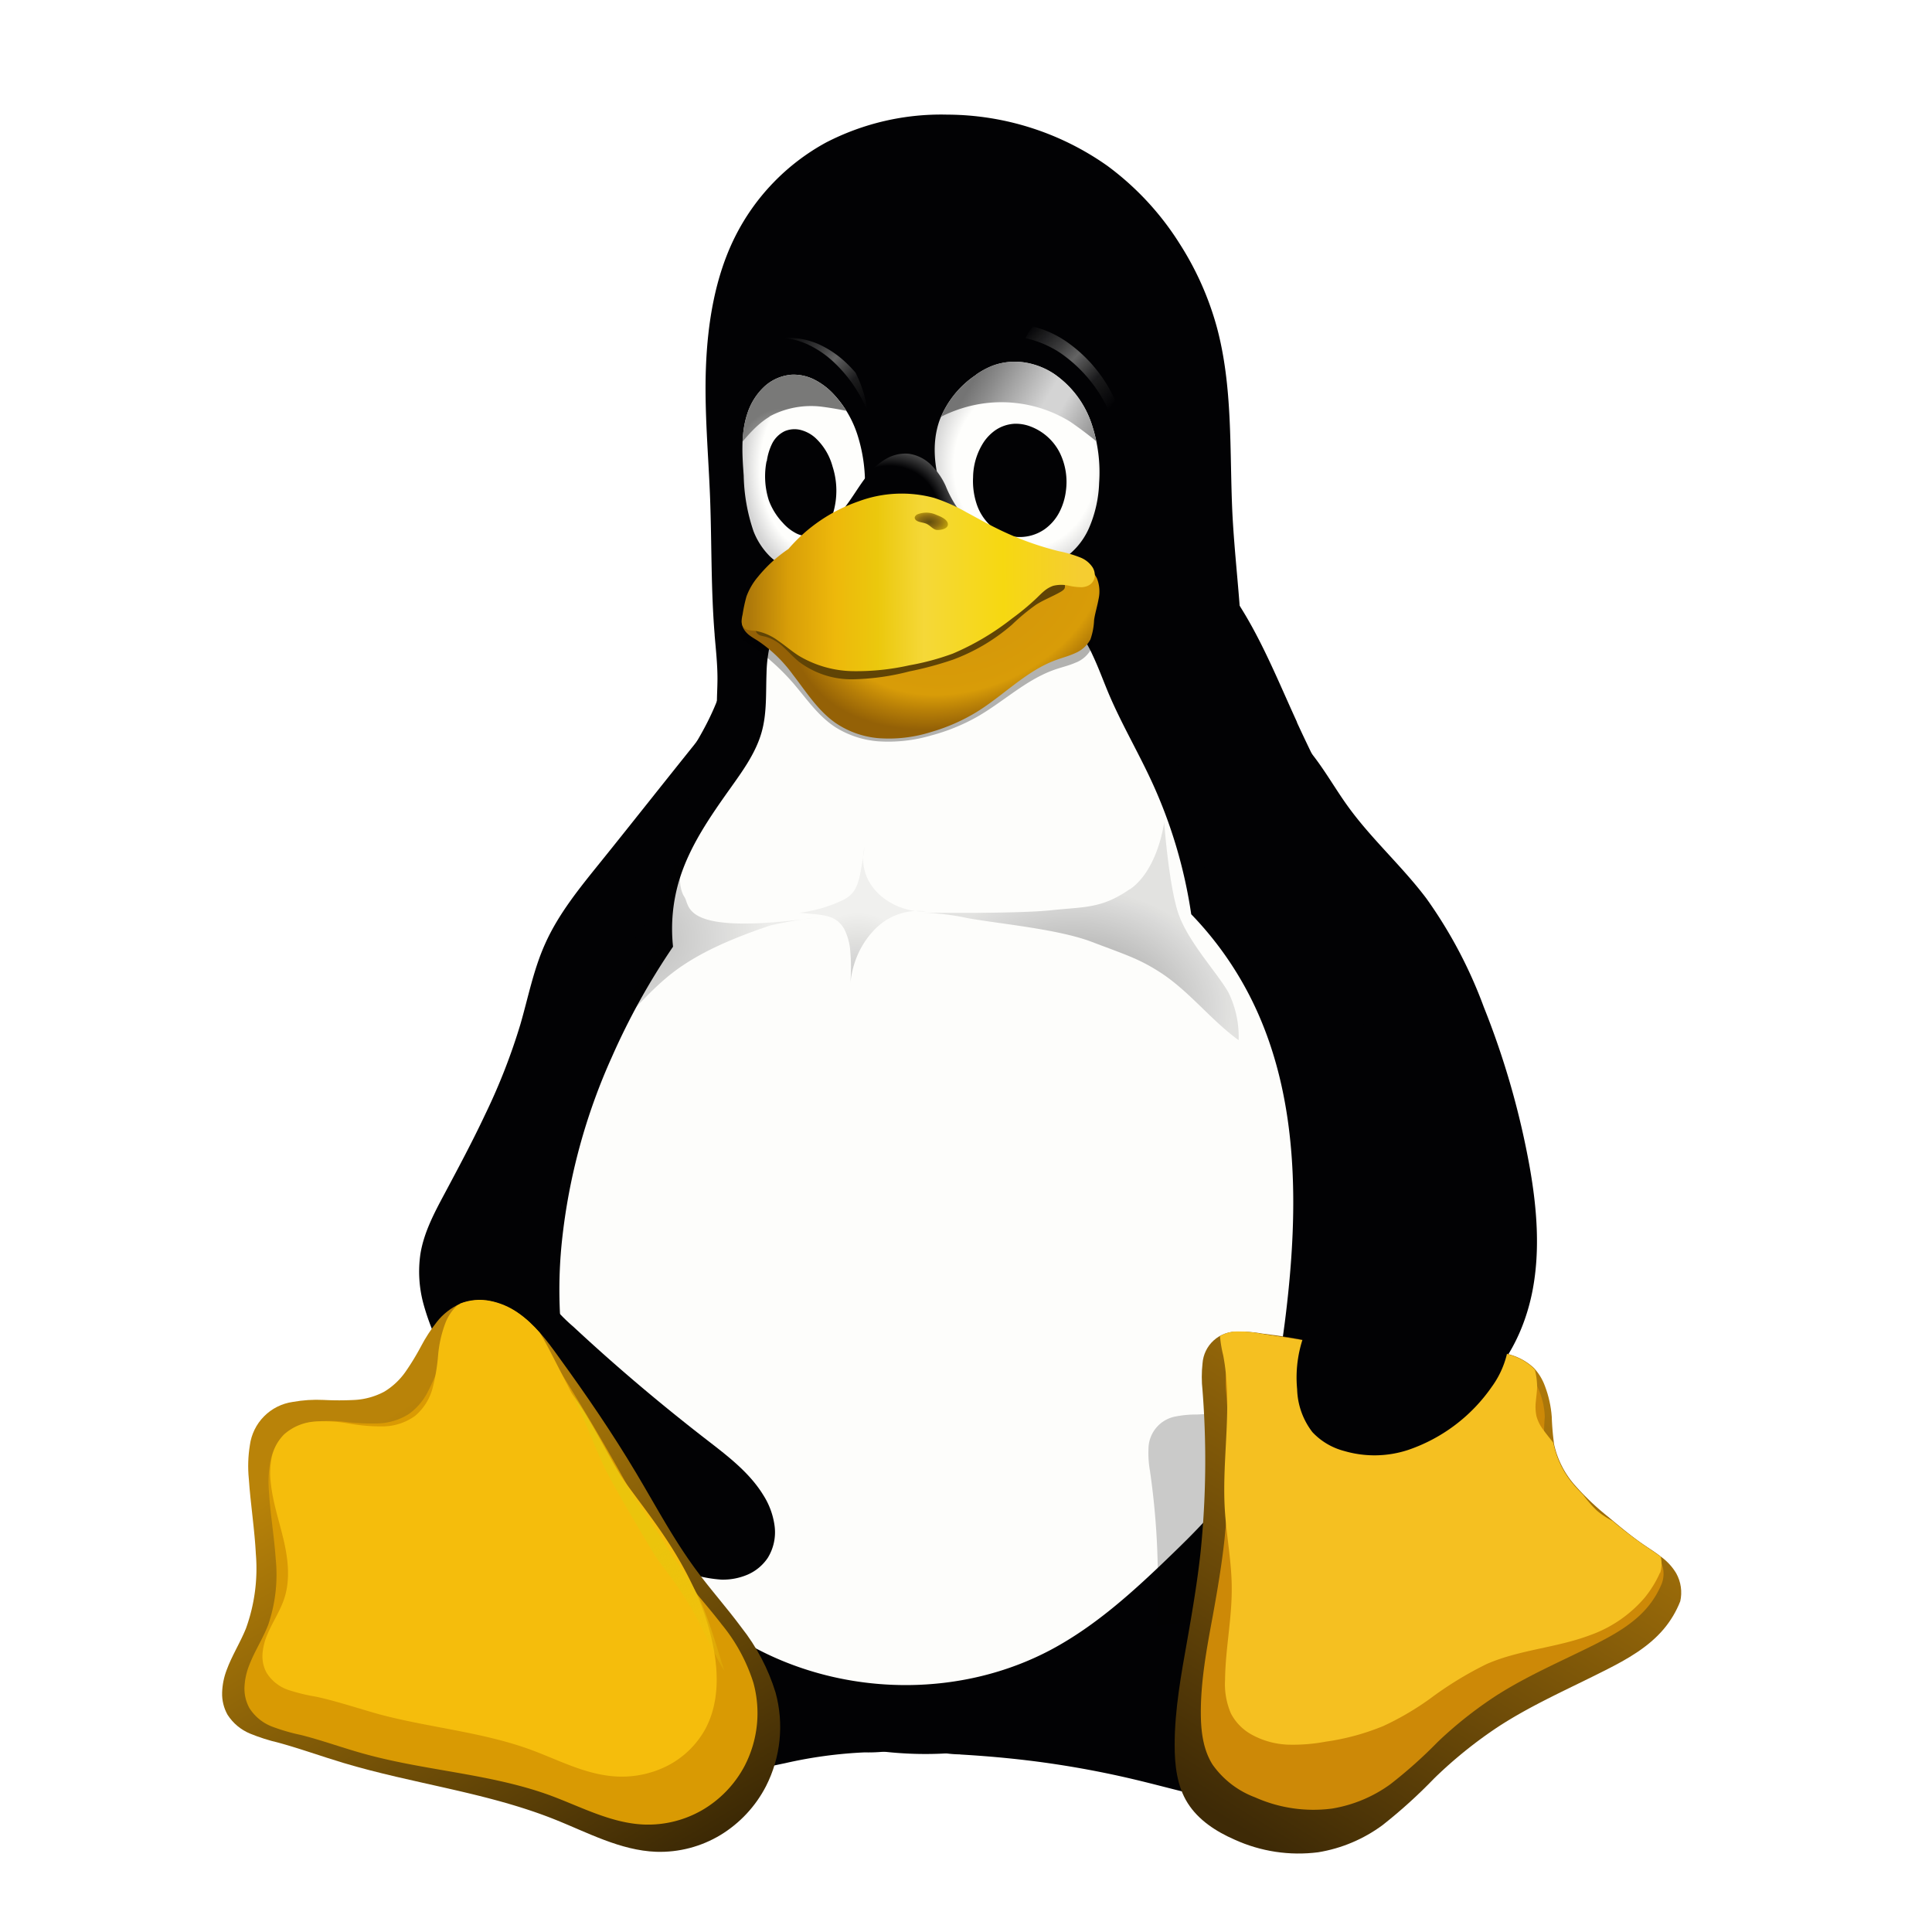 <svg id="svg27450" xmlns="http://www.w3.org/2000/svg" xmlns:xlink="http://www.w3.org/1999/xlink" viewBox="0 0 330 330"><defs><style>.cls-1{fill:none;}.cls-2{fill:#020204;}.cls-3{fill:#fdfdfb;}.cls-4{opacity:0.3;filter:url(#filter30475-4);}.cls-18,.cls-22,.cls-24,.cls-26,.cls-28,.cls-4{isolation:isolate;}.cls-5{fill:url(#radial-gradient);}.cls-6{fill:url(#radial-gradient-2);}.cls-7{fill:url(#radial-gradient-3);}.cls-8{clip-path:url(#clip-path);}.cls-9{fill:url(#linear-gradient);}.cls-10{filter:url(#filter29350-1);}.cls-11{fill:url(#linear-gradient-2);}.cls-12{filter:url(#filter29447-1);}.cls-13{fill:url(#linear-gradient-3);}.cls-14{fill:url(#radial-gradient-4);}.cls-15{filter:url(#filter15145-6);}.cls-16{fill:#604405;}.cls-17{fill:url(#linear-gradient-4);}.cls-18{opacity:0.8;filter:url(#filter15177-1);}.cls-19{fill:url(#radial-gradient-5);}.cls-20{clip-path:url(#clip-path-2);}.cls-21{fill:url(#radial-gradient-6);}.cls-22{opacity:0.25;filter:url(#filter4487-6);}.cls-23{fill:url(#radial-gradient-7);}.cls-24{opacity:0.42;filter:url(#filter4427-5-7);}.cls-25{fill:url(#radial-gradient-8);}.cls-26,.cls-28{opacity:0.2;}.cls-26{filter:url(#filter4538-7);}.cls-27{fill:url(#radial-gradient-9);}.cls-28{filter:url(#filter15115-3);}.cls-29{fill:url(#linear-gradient-5);}.cls-30{clip-path:url(#clip-path-3);}.cls-31{fill:url(#linear-gradient-6);}.cls-32{filter:url(#filter14416-8);}.cls-33{fill:#cd8907;}.cls-34{clip-path:url(#clip-path-5);}.cls-35{filter:url(#filter14432-2);}.cls-36{fill:#f5c021;}.cls-37{clip-path:url(#clip-path-6);}.cls-38{fill:url(#linear-gradient-7);}.cls-39{filter:url(#filter14148-8);}.cls-40{fill:#d99a03;}.cls-41{filter:url(#filter14140-3);}.cls-42{fill:#f5bd0c;}.cls-43{filter:url(#filter14176-5);}.cls-44{fill:url(#linear-gradient-8);}</style><filter id="filter30475-4" name="filter30475-4"><feGaussianBlur result="feGaussianBlur30477-9" stdDeviation="0.93"/></filter><radialGradient id="radial-gradient" cx="303.47" cy="210.52" r="14.57" gradientTransform="matrix(0.82, -0.03, -0.03, -1.25, -103.57, 352.38)" gradientUnits="userSpaceOnUse"><stop offset="0" stop-color="#fefefc"/><stop offset="0.76" stop-color="#fefefc"/><stop offset="1" stop-color="#d4d4d4"/></radialGradient><radialGradient id="radial-gradient-2" cx="217.98" cy="212.87" r="14.57" gradientTransform="matrix(1.09, -0.03, -0.04, -1.25, -54.05, 352.38)" xlink:href="#radial-gradient"/><radialGradient id="radial-gradient-3" cx="189.14" cy="-33.97" r="15.38" gradientTransform="matrix(0.7, -0.51, -0.46, -0.63, 2.91, 163.75)" gradientUnits="userSpaceOnUse"><stop offset="0" stop-color="#020204"/><stop offset="0.73" stop-color="#020204"/><stop offset="1" stop-color="#5c5c5c"/></radialGradient><clipPath id="clip-path"><path class="cls-1" d="M166.75,64a16.34,16.34,0,0,0-6.25,7.75c-1.44,4-.89,8.48.5,12.5s3.79,8,7.38,10.51a13.51,13.51,0,0,0,6,2.34,11,11,0,0,0,6.34-1.1A12.22,12.22,0,0,0,186,90.22a21.17,21.17,0,0,0,1.74-7.72,26.05,26.05,0,0,0-1.25-10A16.8,16.8,0,0,0,180,63.83a12.65,12.65,0,0,0-5.11-1.94,10.9,10.9,0,0,0-5.42.6,13.59,13.59,0,0,0-2.75,1.5"/></clipPath><linearGradient id="linear-gradient" x1="359.48" y1="213.39" x2="380.85" y2="200.89" gradientTransform="matrix(1, 0, 0, -1, -190, 272.92)" gradientUnits="userSpaceOnUse"><stop offset="0" stop-color="#747474"/><stop offset="0.13" stop-color="#8c8c8c"/><stop offset="0.25" stop-color="#a4a4a4"/><stop offset="0.5" stop-color="#d4d4d4"/><stop offset="0.62" stop-color="#d4d4d4"/><stop offset="1" stop-color="#7c7c7c"/></linearGradient><filter id="filter29350-1" name="filter29350-1"><feGaussianBlur result="feGaussianBlur29352-7" stdDeviation="0.15"/></filter><linearGradient id="linear-gradient-2" x1="316.2" y1="217.44" x2="330.43" y2="204.01" gradientTransform="matrix(1, 0, 0, -1, -140, 272.92)" gradientUnits="userSpaceOnUse"><stop offset="0" stop-color="#646464" stop-opacity="0"/><stop offset="0.31" stop-color="#646464" stop-opacity="0.58"/><stop offset="0.47" stop-color="#646464"/><stop offset="0.73" stop-color="#646464" stop-opacity="0.26"/><stop offset="1" stop-color="#646464" stop-opacity="0"/></linearGradient><filter id="filter29447-1" name="filter29447-1"><feGaussianBlur result="feGaussianBlur29449-4" stdDeviation="0.14"/></filter><linearGradient id="linear-gradient-3" x1="275.33" y1="216.76" x2="288.73" y2="203.85" xlink:href="#linear-gradient-2"/><radialGradient id="radial-gradient-4" cx="241.31" cy="-51.6" r="31.11" gradientTransform="matrix(0.94, -0.39, -0.27, -0.66, -75.3, 160.84)" gradientUnits="userSpaceOnUse"><stop offset="0" stop-color="#d2940a"/><stop offset="0.75" stop-color="#d89c08"/><stop offset="0.87" stop-color="#b67e07"/><stop offset="1" stop-color="#946106"/></radialGradient><filter id="filter15145-6" name="filter15145-6"><feGaussianBlur result="feGaussianBlur15147-1" stdDeviation="0.76"/></filter><linearGradient id="linear-gradient-4" x1="277.85" y1="173.28" x2="334.33" y2="173.73" gradientTransform="matrix(1, 0, 0, -1, -150, 272.92)" gradientUnits="userSpaceOnUse"><stop offset="0" stop-color="#ad780a"/><stop offset="0.12" stop-color="#d89e08"/><stop offset="0.26" stop-color="#edb80b"/><stop offset="0.39" stop-color="#ebc80d"/><stop offset="0.53" stop-color="#f5d838"/><stop offset="0.77" stop-color="#f6d811"/><stop offset="1" stop-color="#f5cd31"/></linearGradient><filter id="filter15177-1" name="filter15177-1"><feGaussianBlur result="feGaussianBlur15179-3" stdDeviation="0.11"/></filter><radialGradient id="radial-gradient-5" cx="98.67" cy="89.9" r="3.23" gradientTransform="matrix(1, 0, 0, -0.58, 60, 141.3)" gradientUnits="userSpaceOnUse"><stop offset="0" stop-color="#3a2903"/><stop offset="0.55" stop-color="#735208"/><stop offset="1" stop-color="#ac8c04"/></radialGradient><clipPath id="clip-path-2"><path class="cls-1" d="M135.23,64a7.75,7.75,0,0,0-4.79,2.14,10.82,10.82,0,0,0-2.79,4.5c-1.13,3.38-.88,7.05-.62,10.61a31.27,31.27,0,0,0,1.68,9.5,12.39,12.39,0,0,0,2.58,4.06,8.86,8.86,0,0,0,4.12,2.43,8.31,8.31,0,0,0,4.48-.16,9.71,9.71,0,0,0,3.85-2.34A12.9,12.9,0,0,0,147,89.06a22.57,22.57,0,0,0,.75-6.56,27.35,27.35,0,0,0-1.27-8.16,18.38,18.38,0,0,0-4.17-7.09,11.8,11.8,0,0,0-3.2-2.4,7.88,7.88,0,0,0-3.88-.85"/></clipPath><radialGradient id="radial-gradient-6" cx="1257.52" cy="-594.7" r="35.51" gradientTransform="matrix(0.2, -0.03, -0.03, -0.19, -135.76, 1.33)" gradientUnits="userSpaceOnUse"><stop offset="0" stop-color="#c8c8c8"/><stop offset="1" stop-color="#797978"/></radialGradient><filter id="filter4487-6" name="filter4487-6"><feGaussianBlur result="feGaussianBlur4489-4" stdDeviation="0.64"/></filter><radialGradient id="radial-gradient-7" cx="-270.08" cy="69.82" r="27.39" gradientTransform="translate(-109.51 213.51) rotate(180) scale(0.81 0.76)" gradientUnits="userSpaceOnUse"><stop offset="0"/><stop offset="1" stop-opacity="0.25"/></radialGradient><filter id="filter4427-5-7" name="filter4427-5-7"><feGaussianBlur result="feGaussianBlur4429-4-8" stdDeviation="1.14"/></filter><radialGradient id="radial-gradient-8" cx="333.15" cy="53.99" r="27.39" gradientTransform="matrix(1, 0, 0, -0.76, -150, 213.51)" xlink:href="#radial-gradient-7"/><filter id="filter4538-7" name="filter4538-7"><feGaussianBlur result="feGaussianBlur4540-9" stdDeviation="0.79"/></filter><radialGradient id="radial-gradient-9" cx="296.55" cy="114.69" r="10.85" gradientTransform="matrix(1, 0, 0, -1.07, -150, 290.13)" xlink:href="#radial-gradient-7"/><filter id="filter15115-3" name="filter15115-3"><feGaussianBlur result="feGaussianBlur15117-8" stdDeviation="2.21"/></filter><linearGradient id="linear-gradient-5" x1="371.97" y1="10.06" x2="375.66" y2="-17.52" gradientTransform="matrix(1.03, 0, 0, -1, -153.68, 272.92)" gradientUnits="userSpaceOnUse"><stop offset="0"/><stop offset="1" stop-opacity="0"/></linearGradient><clipPath id="clip-path-3"><path class="cls-1" d="M287,273.51a16.93,16.93,0,0,1-2.82,4.74c-2.62,3.11-6.27,5.17-9.9,7-6.19,3.15-12.6,5.92-18.42,9.72A75.58,75.58,0,0,0,245,303.73a87,87,0,0,1-8.83,8,25.4,25.4,0,0,1-11,4.65,26.34,26.34,0,0,1-14.3-2.16c-3.14-1.37-6.16-3.32-8-6.23s-2.23-6.49-2.23-9.92c0-6.08,1.12-12.09,2.18-18.07.88-5,1.72-10,2.26-15a154.19,154.19,0,0,0,.32-27.51,20.88,20.88,0,0,1,0-4.6,5.85,5.85,0,0,1,6-5.45,21.3,21.3,0,0,1,4.24.35,89.61,89.61,0,0,1,9.89,1.72c2,.54,4,1.26,6.07,1.81a27.87,27.87,0,0,0,10.47,1c3.77-.44,7.43-1.86,11.22-1.76a16.64,16.64,0,0,1,4.59.8,9.81,9.81,0,0,1,4.12,2.3,9.06,9.06,0,0,1,1.88,3.07,18.58,18.58,0,0,1,1.17,5.25,45.44,45.44,0,0,0,.41,4.76,15.63,15.63,0,0,0,3.53,6.93,44.84,44.84,0,0,0,5.7,5.41c2,1.68,4,3.35,6.17,4.83,1,.69,2.06,1.34,3,2.1a9.49,9.49,0,0,1,2.45,2.72,6.78,6.78,0,0,1,.68,4.83h0"/></clipPath><linearGradient id="linear-gradient-6" x1="460.13" y1="-38.47" x2="508.21" y2="39.49" gradientTransform="matrix(1, 0, 0, -1, -250, 272.92)" gradientUnits="userSpaceOnUse"><stop offset="0" stop-color="#3e2a06"/><stop offset="1" stop-color="#ad780a"/></linearGradient><filter id="filter14416-8" x="-0.15" y="-0.14" width="1.29" height="1.29" name="filter14416-8"><feGaussianBlur result="feGaussianBlur14418-5" stdDeviation="4.78"/></filter><clipPath id="clip-path-5"><path class="cls-1" d="M287,273.51a17.69,17.69,0,0,1-2.82,4.74c-2.66,3.19-6.29,5.2-9.9,7-6.2,3.12-12.57,5.89-18.42,9.72A76.85,76.85,0,0,0,245,303.73a89.15,89.15,0,0,1-8.83,8,25.25,25.25,0,0,1-11,4.65,26.61,26.61,0,0,1-14.3-2.16c-3.1-1.33-6.13-3.23-8-6.23s-2.21-6.47-2.23-9.92c0-6.09,1.1-12.1,2.18-18.07.89-5,1.75-9.95,2.26-15a184.33,184.33,0,0,0,.32-27.51,22.48,22.48,0,0,1,.09-4.61,7,7,0,0,1,1.92-4,6.12,6.12,0,0,1,3.94-1.49,20.69,20.69,0,0,1,4.23.43c3.3.54,6.64.87,9.89,1.72,2,.53,4,1.26,6.07,1.81a27.68,27.68,0,0,0,10.47,1c3.77-.44,7.44-1.86,11.22-1.76a16.87,16.87,0,0,1,4.59.8,9.6,9.6,0,0,1,4.12,2.3,9.24,9.24,0,0,1,1.88,3.07,18.55,18.55,0,0,1,1.17,5.25,47.48,47.48,0,0,0,.41,4.76,15.56,15.56,0,0,0,3.56,7,44.81,44.81,0,0,0,5.66,5.31,75.4,75.4,0,0,0,6.17,4.83c1,.68,2,1.31,3,2.06a9.11,9.11,0,0,1,2.45,2.76,7.13,7.13,0,0,1,.68,4.83h0"/></clipPath><filter id="filter14432-2" x="-0.12" y="-0.12" width="1.23" height="1.25" name="filter14432-2"><feGaussianBlur result="feGaussianBlur14434-2" stdDeviation="3.17"/></filter><clipPath id="clip-path-6"><path class="cls-1" d="M78.58,222.66a9.09,9.09,0,0,1,5.1-.47,12.58,12.58,0,0,1,4.74,2c2.86,1.95,5,4.78,7,7.58,4.67,6.43,9.17,13,13.24,19.83,3.31,5.54,6.34,11.26,10.16,16.45,2.49,3.39,5.31,6.54,7.81,9.92a34.19,34.19,0,0,1,5.84,11.12,22.3,22.3,0,0,1-1.63,16,21.07,21.07,0,0,1-7.77,8.34,20,20,0,0,1-11,2.87c-6.11-.23-11.7-3.29-17.38-5.55-11.58-4.61-24.16-6.06-36.1-9.65-3.67-1.1-7.28-2.41-11-3.43a32.43,32.43,0,0,1-4.86-1.55,8.39,8.39,0,0,1-3.86-3.22,7.29,7.29,0,0,1-.93-3.79,11.86,11.86,0,0,1,.77-3.85c.9-2.47,2.34-4.71,3.32-7.16a30.07,30.07,0,0,0,1.67-12.68c-.22-4.29-.91-8.54-1.2-12.83a22.17,22.17,0,0,1,.18-5.74A8.61,8.61,0,0,1,50,239.46a23.28,23.28,0,0,1,5.28-.34,50.79,50.79,0,0,0,5.3,0,12.19,12.19,0,0,0,5.07-1.42,12,12,0,0,0,3.64-3.43A42.14,42.14,0,0,0,71.89,230a27.6,27.6,0,0,1,2.74-4.23,10.44,10.44,0,0,1,3.94-3.07"/></clipPath><linearGradient id="linear-gradient-7" x1="139.43" y1="26.94" x2="187.16" y2="-53.14" gradientTransform="matrix(1, 0, 0, -1, -80, 272.92)" gradientUnits="userSpaceOnUse"><stop offset="0" stop-color="#b98309"/><stop offset="1" stop-color="#382605"/></linearGradient><filter id="filter14148-8" x="-0.11" y="-0.11" width="1.22" height="1.22" name="filter14148-8"><feGaussianBlur result="feGaussianBlur14150-8" stdDeviation="3.92"/></filter><filter id="filter14140-3" name="filter14140-3"><feGaussianBlur result="feGaussianBlur14142-5" stdDeviation="2.44"/></filter><filter id="filter14176-5" name="filter14176-5"><feGaussianBlur result="feGaussianBlur14178-0" stdDeviation="0.37"/></filter><linearGradient id="linear-gradient-8" x1="192.87" y1="7.45" x2="207.89" y2="-20.84" gradientTransform="matrix(1, 0, 0, -1, -80.53, 271.15)" gradientUnits="userSpaceOnUse"><stop offset="0" stop-color="#ebc40c"/><stop offset="1" stop-color="#ebc40c" stop-opacity="0"/></linearGradient></defs><title>linux</title><g id="layer1"><g id="g18680"><path id="path29670-2" class="cls-2" d="M221.52,123.37c3.26,7.09,6.89,14,10.12,21.11,6.22,13.67,10.94,28.1,12.9,43S245.65,217.73,241,232c-5.26,16.11-15.24,30.45-27.47,42.18-14.47,13.88-33,24.58-53.07,25.37-13.05.51-26.05-3.22-37.61-9.3a85.62,85.62,0,0,1-25.66-20.32,69.37,69.37,0,0,1-14.76-29.09c-3-13.18-1.64-27.18,2.89-39.91,3.24-9.11,8-17.59,11.47-26.63,3.74-9.88,5.83-20.43,10.78-29.76,4.49-8.46,11.23-15.69,14.8-24.57,2.14-5.31,3.06-11,4.44-16.56s3.31-11.14,7.07-15.46c4.53-5.2,11.34-8,18.19-8.8s13.78.28,20.5,1.81a140,140,0,0,1,15.81,4.57A50.85,50.85,0,0,1,201,91.64c5.2,3.7,9.16,8.91,12.32,14.46s5.57,11.48,8.23,17.27"/><path id="path29676-3" class="cls-2" d="M164,299.68c5.5.32,11,.85,16.44,1.68q7.19,1.09,14.26,2.81c7.38,1.79,14.73,4.07,22.32,4.28a24.25,24.25,0,0,0,6-.47,13.26,13.26,0,0,0,5.4-2.47,12.66,12.66,0,0,0,4.36-7.59,18.84,18.84,0,0,0-.65-8.83c-1.72-5.71-5.39-10.58-8.44-15.7-1.74-2.93-3.3-6-5.19-8.82a25,25,0,0,0-7-7.35,21.27,21.27,0,0,0-13.59-2.92,37.54,37.54,0,0,0-13.39,4.34c-5.88,3-11.41,7.22-14.61,13-1.12,2-1.93,4.18-2.87,6.28a20,20,0,0,1-3.66,5.82c-1.79,1.84-4.11,3.08-6,4.86a9.06,9.06,0,0,0-2.21,3.12,5.39,5.39,0,0,0-.16,3.76,5.1,5.1,0,0,0,1.51,2.13,7.19,7.19,0,0,0,2.29,1.28,18.93,18.93,0,0,0,5.21.77"/><path id="path29676-7-1" class="cls-2" d="M147.69,299.32a76.16,76.16,0,0,0-13.61,1.85q-6.44,1.33-12.8,3c-7.15,1.88-14.32,4.13-21.71,4.28a23.52,23.52,0,0,1-5.8-.5,13.16,13.16,0,0,1-5.26-2.43,12.65,12.65,0,0,1-4.35-7.57,18.89,18.89,0,0,1,.64-8.81c1.7-5.7,5.34-10.58,8.32-15.73,1.69-2.92,3.19-6,5-8.81a24.43,24.43,0,0,1,6.86-7.36,20.51,20.51,0,0,1,13.23-2.94,34.52,34.52,0,0,1,13,4.35c5.71,3.12,10.92,7.41,14.22,13,2.31,3.93,3.65,8.42,6.36,12.1,1.46,2,3.29,3.69,4.5,5.82a8.57,8.57,0,0,1,1.15,3.47,5.47,5.47,0,0,1-.84,3.51,5.34,5.34,0,0,1-1.79,1.62,7.84,7.84,0,0,1-2.28.83,26.7,26.7,0,0,1-4.86.32"/><path id="path28712-2" class="cls-2" d="M122.07,108.44c-.64-7.75-.49-15.54-.78-23.32-.28-7.47-1-14.94-.71-22.42s1.53-15.31,4.91-22.13a37.38,37.38,0,0,1,15.59-16.22,42.79,42.79,0,0,1,20.73-4.77,47.69,47.69,0,0,1,27.33,8.74A48.67,48.67,0,0,1,201.5,41.64a51.7,51.7,0,0,1,6.33,14.19C210.62,66.12,210,77,210.5,87.63c.51,10.09,2.13,20.16,1.58,30.25a16.25,16.25,0,0,1-1.33,6.4,11,11,0,0,1-4.42,4.52,17.57,17.57,0,0,1-6.06,2c-4.23.65-8.55.22-12.81.62-6.18.57-12.07,2.87-18.21,3.81-7.31,1.13-14.76.33-22.15,0-3-.12-5.93-.16-8.87-.52a24.43,24.43,0,0,1-8.48-2.47,15.15,15.15,0,0,1-4.3-3.35,11.82,11.82,0,0,1-2.58-4.78c-.69-2.65-.32-5.45-.32-8.19,0-2.51-.28-5-.49-7.5"/><path id="path29719-5" class="cls-3" d="M133.7,105.45a11.87,11.87,0,0,0-2.14,4.51,24,24,0,0,0-.63,5c-.13,3.35.08,6.77-.81,10-.95,3.46-3.08,6.46-5.16,9.38-3.6,5.06-7.25,10.25-9,16.2a28.78,28.78,0,0,0-1,11.16,118.07,118.07,0,0,0-10.42,18.78A102.74,102.74,0,0,0,96,211.82a80,80,0,0,0,5.63,39.1,64.06,64.06,0,0,0,16.69,23.25,57.05,57.05,0,0,0,12.19,8.1c15.21,7.48,34,7.49,49-.48,7.82-4.17,14.42-10.26,20.78-16.42,3.83-3.71,7.64-7.51,10.57-12,5.63-8.59,7.59-19,8.81-29.23,2.13-17.83,2.2-36.67-5.62-52.84a58.29,58.29,0,0,0-10.58-15.14,83,83,0,0,0-6.69-22.54c-2.37-5.16-5.27-10.06-7.47-15.29-.9-2.15-1.69-4.34-2.69-6.45a19.36,19.36,0,0,0-3.92-5.74,16.17,16.17,0,0,0-6.14-3.57,26.67,26.67,0,0,0-7-1.21c-4.76-.24-9.54.38-14.31.19-3.79-.15-7.58-.82-11.37-.59a17.48,17.48,0,0,0-5.55,1.16,11.19,11.19,0,0,0-4.57,3.3"/><g class="cls-4"><path d="M126.62,109.16a38.4,38.4,0,0,1,8.77,7.42c2.31,2.66,4.28,5.67,7.3,7.63a16.1,16.1,0,0,0,7.29,2.41,25.91,25.91,0,0,0,9.08-1,33.47,33.47,0,0,0,7.78-3.15c4.6-2.61,8.44-6.44,13.51-8.16,1.11-.37,2.26-.64,3.33-1.11a5.1,5.1,0,0,0,2.58-2.13,9.59,9.59,0,0,0,.63-3.06c.17-1.11.55-2.18.76-3.28a5.1,5.1,0,0,0-.28-3.29,4.45,4.45,0,0,0-2.1-1.92,7.65,7.65,0,0,0-2.9-.66,46.72,46.72,0,0,0-6,.55c-2.65.22-5.32-.09-8,0-3.31.09-6.57.78-9.87.93-3.77.16-7.53-.38-11.31-.51a25.52,25.52,0,0,0-4.88.23,12.53,12.53,0,0,0-4.55,1.59,40.43,40.43,0,0,0-3.61,2.85,10.38,10.38,0,0,1-2,1.24,6,6,0,0,1-2.27.59c-.41,0-.82,0-1.22,0a2.63,2.63,0,0,0-1.7,1,2.24,2.24,0,0,0-.42,1.8h0"/></g><path id="path28795-9-5" class="cls-5" d="M135.23,64a7.75,7.75,0,0,0-4.79,2.14,10.82,10.82,0,0,0-2.79,4.5c-1.13,3.38-.88,7.05-.62,10.61a31.27,31.27,0,0,0,1.68,9.5,12.39,12.39,0,0,0,2.58,4.06,8.86,8.86,0,0,0,4.12,2.43,8.31,8.31,0,0,0,4.48-.16,9.71,9.71,0,0,0,3.85-2.34A12.9,12.9,0,0,0,147,89.06a22.57,22.57,0,0,0,.75-6.56,27.35,27.35,0,0,0-1.27-8.16,18.38,18.38,0,0,0-4.17-7.09,11.8,11.8,0,0,0-3.2-2.4,7.88,7.88,0,0,0-3.88-.85"/><path id="path28795-3" class="cls-6" d="M166.75,64a16.34,16.34,0,0,0-6.25,7.75c-1.44,4-.89,8.48.5,12.5s3.79,8,7.38,10.51a13.51,13.51,0,0,0,6,2.34,11,11,0,0,0,6.34-1.1A12.22,12.22,0,0,0,186,90.22a21.17,21.17,0,0,0,1.74-7.72,26.05,26.05,0,0,0-1.25-10A16.8,16.8,0,0,0,180,63.83a12.65,12.65,0,0,0-5.11-1.94,10.9,10.9,0,0,0-5.42.6,13.59,13.59,0,0,0-2.75,1.5"/><path id="path28849-2" class="cls-7" d="M143.6,87.5c1.77-2,3-4.41,4.67-6.46a11.19,11.19,0,0,1,3-2.62,6.62,6.62,0,0,1,3.82-.93A6.72,6.72,0,0,1,159,79.37,12,12,0,0,1,161.53,83a19,19,0,0,0,2,3.75A19.24,19.24,0,0,0,167,89.67a9.65,9.65,0,0,1,1.64,1.56,4.84,4.84,0,0,1,1,2,4.21,4.21,0,0,1-.19,2.27,5.08,5.08,0,0,1-1.26,1.9A7.42,7.42,0,0,1,164,99.28c-3,.43-6.11-.48-9.18-.39s-6.14,1.18-9.25,1.07a8.22,8.22,0,0,1-4.4-1.32,5.57,5.57,0,0,1-1.6-1.68,4.6,4.6,0,0,1-.67-2.21,5,5,0,0,1,.44-2.16,8.1,8.1,0,0,1,1.18-1.88c.94-1.15,2.09-2.11,3.07-3.21"/><g id="g28965-1"><path id="path28879-6" class="cls-2" d="M173.16,72.39a6.44,6.44,0,0,0-3,1A7.76,7.76,0,0,0,168,75.56a11.26,11.26,0,0,0-1.79,5.94,12.53,12.53,0,0,0,.63,4.65A8.77,8.77,0,0,0,169.43,90a7.57,7.57,0,0,0,4.42,1.72,7.43,7.43,0,0,0,4.56-1.31,8.19,8.19,0,0,0,2.51-2.87,10.7,10.7,0,0,0,1.14-3.66A11.3,11.3,0,0,0,181,77.3,9.26,9.26,0,0,0,176,72.84a7,7,0,0,0-2.89-.45"/></g><g class="cls-8"><path id="path28972-5" class="cls-9" d="M156.25,74.12a23.71,23.71,0,0,1,8.12-4.4A22.41,22.41,0,0,1,182.75,72,64.46,64.46,0,0,1,188,76a20.09,20.09,0,0,0,5.64,3.37,8.09,8.09,0,0,0,3.5.5,6.51,6.51,0,0,0,3-1.12,7.6,7.6,0,0,0,2.18-2.34,10.25,10.25,0,0,0,1.28-6.2c-.38-4.28-2.8-8.05-4.82-11.84a35.58,35.58,0,0,0-2-3.5,19.41,19.41,0,0,0-10-6.95,62.48,62.48,0,0,0-12.14-2.3,22.56,22.56,0,0,0-5.5-.25A48.7,48.7,0,0,0,163,47c-1,.25-2,.42-2.93.7a7.69,7.69,0,0,0-2.7,1.3,6.51,6.51,0,0,0-2.18,3.72,11.89,11.89,0,0,0,0,4.37c.46,2.9,1.54,5.72,1.44,8.65-.07,2-.7,4-.62,6a8.56,8.56,0,0,0,.25,1.75"/></g><g class="cls-10"><path class="cls-11" d="M176.41,55.76a10.31,10.31,0,0,0-1.25,2,17.67,17.67,0,0,1,6,2.56,24.27,24.27,0,0,1,8.13,9.63,10,10,0,0,0,1.19-1.59,24.48,24.48,0,0,0-8.31-10A17.78,17.78,0,0,0,176.41,55.76Z"/></g><g class="cls-12"><path class="cls-13" d="M135,57.72c-.24,0-.48,0-.72,0l-.47,0a12.94,12.94,0,0,1,4.09,1.08A17,17,0,0,1,142.56,62a23.64,23.64,0,0,1,5.63,8.31,20.8,20.8,0,0,0-2.06-6.66A21.5,21.5,0,0,0,144.56,62a17,17,0,0,0-4.62-3.16A12.66,12.66,0,0,0,135,57.72Z"/></g><g id="g29497-8"><path id="path29453-9" class="cls-2" d="M130.94,78.75a13.46,13.46,0,0,0,.39,6.74,11.27,11.27,0,0,0,2.37,3.8A7.87,7.87,0,0,0,136,91.1a4.3,4.3,0,0,0,2.87.37A4.24,4.24,0,0,0,141.1,90a7.3,7.3,0,0,0,1.22-2.42,13.47,13.47,0,0,0-.12-7.92,10.33,10.33,0,0,0-3-4.93,6,6,0,0,0-2.45-1.29,4.28,4.28,0,0,0-2.74.22,4.71,4.71,0,0,0-2.15,2.16,9.87,9.87,0,0,0-.89,3"/></g><g id="g29634-9"><path id="path28461-2" class="cls-14" d="M126.75,106.67a2.73,2.73,0,0,0,.33.84,3.87,3.87,0,0,0,1.07,1.11c.42.31.87.56,1.31.84a23.7,23.7,0,0,1,5.92,5.71c2.27,2.92,4.27,6.16,7.3,8.29a15.39,15.39,0,0,0,7.29,2.62,23.88,23.88,0,0,0,9.08-1.05,32.07,32.07,0,0,0,7.78-3.42c4.6-2.84,8.44-7,13.51-8.86,1.11-.41,2.26-.7,3.33-1.2a5.22,5.22,0,0,0,2.58-2.32,11.18,11.18,0,0,0,.63-3.32c.17-1.2.55-2.36.76-3.56a6,6,0,0,0-.28-3.57,4.62,4.62,0,0,0-2.1-2.08,7.15,7.15,0,0,0-2.9-.71,43.11,43.11,0,0,0-6,.6c-2.65.24-5.32-.1-8,0-3.31.1-6.57.84-9.87,1-3.77.18-7.53-.4-11.31-.55a23.35,23.35,0,0,0-4.89.23A11.34,11.34,0,0,0,137.79,99a43.6,43.6,0,0,0-3.56,3.18,9.14,9.14,0,0,1-2,1.35,5.07,5.07,0,0,1-2.3.55,3.75,3.75,0,0,0-1.22,0,1.65,1.65,0,0,0-.64.41,3.77,3.77,0,0,0-.48.6,10.52,10.52,0,0,0-.87,1.56"/><g class="cls-15"><path class="cls-16" d="M135.07,98.32c-1.34.79-2.63,1.66-3.9,2.56a4.78,4.78,0,0,0-1.68,1.7,4,4,0,0,0-.31,1.67,14.49,14.49,0,0,1,0,1.71c-.05.39-.15.77-.17,1.16a1.88,1.88,0,0,0,.06.58,1.2,1.2,0,0,0,.28.51,1.46,1.46,0,0,0,.65.37c.24.07.49.11.74.17a7.26,7.26,0,0,1,3.09,1.8c.9.81,1.7,1.71,2.64,2.48a14.86,14.86,0,0,0,9.16,3,41.3,41.3,0,0,0,9.7-1.35,58.54,58.54,0,0,0,7.43-2,32.73,32.73,0,0,0,10.12-6,34.63,34.63,0,0,1,4.13-3.42c1.34-.84,2.84-1.4,4.21-2.2a2.66,2.66,0,0,0,.35-.24,1,1,0,0,0,.27-.32,1,1,0,0,0,0-.72,1.9,1.9,0,0,0-.36-.63,4.42,4.42,0,0,0-.57-.58,9,9,0,0,0-5.23-1.81c-1.87-.15-3.76,0-5.61-.35A36.53,36.53,0,0,1,165,94.83a37.34,37.34,0,0,0-5.39-1.31,35.67,35.67,0,0,0-13,.32,37.93,37.93,0,0,0-11.54,4.48"/></g><path id="path27476-4" class="cls-17" d="M134.64,93.79a23.76,23.76,0,0,0-5.14,4.69,11.11,11.11,0,0,0-2,3.41,25.76,25.76,0,0,0-.66,3.07,5.71,5.71,0,0,0-.17,1.16,1.89,1.89,0,0,0,.09.58,1.31,1.31,0,0,0,.29.5,1.63,1.63,0,0,0,.86.43c.32.07.64.08,1,.11a9,9,0,0,1,4,1.7c1.21.83,2.32,1.8,3.55,2.58a18.58,18.58,0,0,0,9.23,2.62,41.25,41.25,0,0,0,9.63-1,43.25,43.25,0,0,0,7.43-2,44.52,44.52,0,0,0,10.12-6,42.41,42.41,0,0,0,4.13-3.42c.44-.42.86-.86,1.33-1.25a4.83,4.83,0,0,1,1.57-.91,5.85,5.85,0,0,1,2.75,0,10.19,10.19,0,0,0,2.07.24,3.07,3.07,0,0,0,1-.2,2.1,2.1,0,0,0,.84-.6,2,2,0,0,0,.44-1.27,2.58,2.58,0,0,0-.37-1.31,4.47,4.47,0,0,0-2.11-1.7,20.78,20.78,0,0,0-3.61-1.06,51.68,51.68,0,0,1-10.84-4c-1.72-.85-3.38-1.8-5.07-2.7a29.91,29.91,0,0,0-5.39-2.4,21.18,21.18,0,0,0-13,.59,27.75,27.75,0,0,0-12,8.19h0"/><g class="cls-18"><path class="cls-19" d="M156.25,88.53c.23.74,1.43.62,2.12,1s1.09,1,1.78,1,1.66-.23,1.75-.87c.11-.85-1.13-1.4-1.94-1.71a4.09,4.09,0,0,0-3.32-.07C156.42,88,156.18,88.29,156.25,88.53Z"/></g></g><g class="cls-20"><path id="path29551-9" class="cls-21" d="M131.39,71.16a15,15,0,0,1,9.07-1.68,54.8,54.8,0,0,1,9.14,2,39.49,39.49,0,0,1,6.53,2.14,11.38,11.38,0,0,1,5.14,4.4c.18.32.35.65.54,1a3,3,0,0,0,.72.83,1.59,1.59,0,0,0,1,.34,1.16,1.16,0,0,0,.52-.15,1,1,0,0,0,.38-.39,1.2,1.2,0,0,0,.12-.62,2.94,2.94,0,0,0-.12-.62c-.76-2.75-2.53-5.09-3.89-7.6-.81-1.51-1.48-3.09-2.3-4.6a29.28,29.28,0,0,0-12.7-11.85,43.63,43.63,0,0,0-17-4.24,87.93,87.93,0,0,0-20.33,1.59,26.33,26.33,0,0,0-8.44,2.56,11.53,11.53,0,0,0-3.39,2.81,8.41,8.41,0,0,0-1.79,4,8.64,8.64,0,0,0,.5,4.2,13,13,0,0,0,2.16,3.66,54.09,54.09,0,0,0,6.22,5.83A59,59,0,0,0,110,80.34a13.66,13.66,0,0,0,3.84,1.82,9.05,9.05,0,0,0,4.22.2,9.84,9.84,0,0,0,4-1.9,21.46,21.46,0,0,0,3.15-3.1c1.92-2.24,3.72-4.69,6.26-6.2"/></g><path id="path29705-5-0" class="cls-2" d="M226.1,167.09a32,32,0,0,1,11.14,20,48.44,48.44,0,0,1-1,18.13,147.71,147.71,0,0,1-5.53,17.4,34.35,34.35,0,0,0-2,7,11.58,11.58,0,0,0,1,7.09,10.78,10.78,0,0,0,6.48,4.92,15.56,15.56,0,0,0,8.15.1,19.89,19.89,0,0,0,7.33-3.65c5.52-4.28,8.84-10.95,10.13-17.81s.7-14-.5-20.83A140.31,140.31,0,0,0,253.44,172a78.49,78.49,0,0,0-9.79-18.52c-4.12-5.48-9.31-10.09-13.34-15.64-2.8-3.85-5-8.15-8.41-11.53a17.17,17.17,0,0,0-5.86-4,11.17,11.17,0,0,0-7-.47,11,11,0,0,0-6.8,6.08,15.94,15.94,0,0,0-1,9.22,32.92,32.92,0,0,0,4.55,11.19A40.16,40.16,0,0,0,214.28,159c3.67,3.05,8.1,5.07,11.82,8.06"/><g class="cls-22"><path class="cls-23" d="M116.92,153.23c1,1.52-.63,6.78,23,3.42a81.57,81.57,0,0,0-8.26,1.4c-6.37,2.13-11.92,4.52-16.21,7.68s-7.35,7.2-11.24,10.7c0,0,6.3-11.52,7.88-15s-.26-3.31,1-8.41a40,40,0,0,1,4.29-10S114.91,150.23,116.92,153.23Z"/></g><g class="cls-24"><path class="cls-25" d="M193,151.86c-4.83,3.36-7.65,3-13.51,3.62s-21.7.42-21.7.42a41.86,41.86,0,0,1,7.38.9c5.08.95,15.45,1.85,21.29,4.07s8,2.86,11.52,5.1c5.05,3.19,8.76,8.2,13.59,11.7a17.28,17.28,0,0,0-1.72-8.11c-1.95-3.47-7.19-8.93-8.73-14s-2.27-15.13-2.27-15.13-1,8.1-5.85,11.47Z"/></g><g class="cls-26"><path class="cls-27" d="M147.67,144.68q-.27,2.18-.7,4.34a12.17,12.17,0,0,1-.56,2.09,4.71,4.71,0,0,1-1.18,1.8,6.26,6.26,0,0,1-1.62,1,24.36,24.36,0,0,1-7.11,2q1.47.11,2.94.27a13.09,13.09,0,0,1,1.83.3,4.89,4.89,0,0,1,1.68.76,4.59,4.59,0,0,1,1.3,1.55,10,10,0,0,1,1,3.91,32,32,0,0,1,0,5.18,16,16,0,0,1,.72-3.4,14.77,14.77,0,0,1,3.12-5.39,11.66,11.66,0,0,1,1.86-1.65,10.29,10.29,0,0,1,7.24-1.76,11.24,11.24,0,0,1-7.19-2.23,9.36,9.36,0,0,1-2.58-2.9,8.11,8.11,0,0,1-.75-5.86"/></g><g id="g17048"><g class="cls-28"><path class="cls-29" d="M267.06,269.77a16.41,16.41,0,0,1-2.1,4.41c-2,3-5,5.28-7.93,7.37-5,3.57-10.27,6.84-15,10.89a75,75,0,0,0-8.65,9,86.48,86.48,0,0,1-7,8.06,24.39,24.39,0,0,1-9,5.53,21.77,21.77,0,0,1-12.15.26,12.57,12.57,0,0,1-7-4.1c-1.69-2.2-2.24-5.15-2.43-8.05a90.41,90.41,0,0,1,.82-15.58c.46-4.33.89-8.65,1.07-13a130.46,130.46,0,0,0-1.26-23.27,17.59,17.59,0,0,1-.26-3.89,5.66,5.66,0,0,1,4.71-5.47,18,18,0,0,1,3.59-.32,73.57,73.57,0,0,1,8.42,0c1.75.16,3.46.47,5.21.64a23.46,23.46,0,0,0,8.86-.72c3.15-.92,6.15-2.65,9.34-3.13a13.66,13.66,0,0,1,3.9,0,7.36,7.36,0,0,1,3.6,1.34,6.65,6.65,0,0,1,1.75,2.32,14.65,14.65,0,0,1,1.27,4.26,37.27,37.27,0,0,0,.61,4,11.62,11.62,0,0,0,3.36,5.34,32.47,32.47,0,0,0,5.09,3.73,57.36,57.36,0,0,0,5.46,3.18c.89.44,1.8.83,2.66,1.33a6.87,6.87,0,0,1,2.21,1.94,5.48,5.48,0,0,1,.84,4h0"/></g><g class="cls-30"><path id="path14296-0" class="cls-31" d="M287,273.51a16.93,16.93,0,0,1-2.82,4.74c-2.62,3.11-6.27,5.17-9.9,7-6.19,3.15-12.6,5.92-18.42,9.72A75.58,75.58,0,0,0,245,303.73a87,87,0,0,1-8.83,8,25.4,25.4,0,0,1-11,4.65,26.34,26.34,0,0,1-14.3-2.16c-3.14-1.37-6.16-3.32-8-6.23s-2.23-6.49-2.23-9.92c0-6.08,1.12-12.09,2.18-18.07.88-5,1.72-10,2.26-15a154.19,154.19,0,0,0,.32-27.51,20.88,20.88,0,0,1,0-4.6,5.85,5.85,0,0,1,6-5.45,21.3,21.3,0,0,1,4.24.35,89.61,89.61,0,0,1,9.89,1.72c2,.54,4,1.26,6.07,1.81a27.87,27.87,0,0,0,10.47,1c3.77-.44,7.43-1.86,11.22-1.76a16.64,16.64,0,0,1,4.59.8,9.81,9.81,0,0,1,4.12,2.3,9.06,9.06,0,0,1,1.88,3.07,18.58,18.58,0,0,1,1.17,5.25,45.44,45.44,0,0,0,.41,4.76,15.63,15.63,0,0,0,3.53,6.93,44.84,44.84,0,0,0,5.7,5.41c2,1.68,4,3.35,6.17,4.83,1,.69,2.06,1.34,3,2.1a9.49,9.49,0,0,1,2.45,2.72,6.78,6.78,0,0,1,.68,4.83h0"/></g><g class="cls-30"><g class="cls-32"><path class="cls-33" d="M283.89,270.36a15.31,15.31,0,0,1-2.57,4.26c-2.4,2.81-5.73,4.65-9,6.31-5.65,2.83-11.5,5.32-16.82,8.74a69.08,69.08,0,0,0-9.92,7.86,79.43,79.43,0,0,1-8.07,7.21,23.37,23.37,0,0,1-10,4.18A24.44,24.44,0,0,1,214.38,307a15.53,15.53,0,0,1-7.27-5.6c-1.65-2.62-2-5.83-2-8.92,0-5.46,1-10.87,2-16.25.81-4.47,1.58-8.95,2.06-13.46a141.45,141.45,0,0,0,.29-24.74,18.78,18.78,0,0,1,0-4.14,5.3,5.3,0,0,1,5.42-4.92,19.63,19.63,0,0,1,3.87.33,86,86,0,0,1,9,1.54c1.87.48,3.68,1.13,5.55,1.63a25.79,25.79,0,0,0,9.56.86c3.44-.4,6.79-1.67,10.25-1.59a15.55,15.55,0,0,1,4.19.72,8.85,8.85,0,0,1,3.77,2.06,8.56,8.56,0,0,1,1.72,2.76,13,13,0,0,1,1.07,4.72,44.16,44.16,0,0,0-.11,5.07,9.64,9.64,0,0,0,1.5,3.81,30.19,30.19,0,0,0,2.52,3.26,33,33,0,0,0,5.59,5.65c2.45,1.77,5.36,2.81,7.9,4.47a7.52,7.52,0,0,1,2,1.78,4.76,4.76,0,0,1,.62,4.34h0"/></g></g><g class="cls-34"><g class="cls-35"><path class="cls-36" d="M283.54,268.62a18.59,18.59,0,0,1-2.64,4.3,21.89,21.89,0,0,1-9.28,6.37c-5.76,2.18-12.05,2.47-17.71,4.95a61.18,61.18,0,0,0-9.69,5.94,48.82,48.82,0,0,1-7.92,4.63,40.6,40.6,0,0,1-9.86,2.68A30.26,30.26,0,0,1,220,298a13.94,13.94,0,0,1-6.23-1.73,8.72,8.72,0,0,1-3.52-3.6,12.65,12.65,0,0,1-1-5.73c.05-5.23,1.17-10.41,1.14-15.64,0-4.55-.93-9.05-1.19-13.6-.5-8.74,1.38-17.64-.27-26.21a20.74,20.74,0,0,1-.6-4.15,6,6,0,0,1,.36-2.05,3.79,3.79,0,0,1,1.17-1.65,3.42,3.42,0,0,1,1.51-.65,5,5,0,0,1,1.64,0,24.53,24.53,0,0,1,3.17.91c3,.9,6.21.88,9.28,1.56,1.93.43,3.79,1.12,5.7,1.64A25.92,25.92,0,0,0,241,228c3.53-.41,7-1.69,10.53-1.6a16.62,16.62,0,0,1,4.3.73,8.84,8.84,0,0,1,3.87,2.08,9.08,9.08,0,0,1,1.76,2.79,11.84,11.84,0,0,1,1.09,4.77c0,.86-.14,1.71-.21,2.56a7.78,7.78,0,0,0,.1,2.56,6.7,6.7,0,0,0,1.12,2.27c.49.68,1,1.31,1.55,2a43.4,43.4,0,0,1,3.54,6.15,19.15,19.15,0,0,0,4.09,5.69c2.38,2.06,5.46,2.88,8.11,4.51a6.92,6.92,0,0,1,2.07,1.8,4.84,4.84,0,0,1,.84,2.1,5,5,0,0,1-.2,2.28h0"/></g></g></g><g id="g14884-8"><path id="path29714-5-4" class="cls-2" d="M257.19,227a7.32,7.32,0,0,0-2-2.87,10.6,10.6,0,0,0-3-1.85,32.77,32.77,0,0,0-6.83-1.7c-2.18-.41-4.34-.91-6.53-1.28a17.79,17.79,0,0,0-6.87-.13,11.72,11.72,0,0,0-5.27,2.82,15.07,15.07,0,0,0-3.48,4.89,21.12,21.12,0,0,0-1.65,10.4,12.56,12.56,0,0,0,2.61,7.34,11.36,11.36,0,0,0,5.43,3.22,18.39,18.39,0,0,0,10.86-.16,28.59,28.59,0,0,0,14.33-10.78,15.78,15.78,0,0,0,2.55-5.4,8,8,0,0,0-.18-4.51"/></g><g id="g15037-4"><path id="path14967-1-0" class="cls-2" d="M119.5,126.06q-4.18,5.21-8.33,10.43c-2.86,3.59-5.71,7.18-8.59,10.75-3.53,4.38-7.15,8.79-9.45,13.93-2,4.41-2.91,9.21-4.26,13.85a104.81,104.81,0,0,1-6,15.34c-2.16,4.59-4.55,9.06-6.94,13.54-1.74,3.25-3.51,6.58-4.11,10.22a21,21,0,0,0,.53,8.67,40,40,0,0,0,3.24,8.11,79.69,79.69,0,0,0,24.24,27.92,85.15,85.15,0,0,0,14.6,8.53,22.42,22.42,0,0,0,8.77,2.46,10.68,10.68,0,0,0,4.47-.84,7.94,7.94,0,0,0,3.48-2.89,8.32,8.32,0,0,0,1.16-5.41,12.94,12.94,0,0,0-1.91-5.26c-2.39-3.92-6.17-6.76-9.8-9.57-7.84-6.07-15.42-12.48-22.68-19.24a29.62,29.62,0,0,1-5.53-6.28,23.54,23.54,0,0,1-2.66-7.69,42.66,42.66,0,0,1,1.46-22.13c1-2.76,2.27-5.39,3.52-8,2.16-4.59,4.21-9.27,7-13.47,3.54-5.23,8.27-9.66,11.15-15.28,2.43-4.74,3.42-10.07,4.36-15.32q1.11-6.16,2.18-12.32"/></g><g class="cls-37"><g id="g14180-6"><path id="path4635-1" class="cls-38" d="M78.58,222.66a9.09,9.09,0,0,1,5.1-.47,12.58,12.58,0,0,1,4.74,2c2.86,1.95,5,4.78,7,7.58,4.67,6.43,9.17,13,13.24,19.83,3.31,5.54,6.34,11.26,10.16,16.45,2.49,3.39,5.31,6.54,7.81,9.92a34.19,34.19,0,0,1,5.84,11.12,22.3,22.3,0,0,1-1.63,16,21.07,21.07,0,0,1-7.77,8.34,20,20,0,0,1-11,2.87c-6.11-.23-11.7-3.29-17.38-5.55-11.58-4.61-24.16-6.06-36.1-9.65-3.67-1.1-7.28-2.41-11-3.43a32.43,32.43,0,0,1-4.86-1.55,8.39,8.39,0,0,1-3.86-3.22,7.29,7.29,0,0,1-.93-3.79,11.86,11.86,0,0,1,.77-3.85c.9-2.47,2.34-4.71,3.32-7.16a30.07,30.07,0,0,0,1.67-12.68c-.22-4.29-.91-8.54-1.2-12.83a22.17,22.17,0,0,1,.18-5.74A8.61,8.61,0,0,1,50,239.46a23.28,23.28,0,0,1,5.28-.34,50.79,50.79,0,0,0,5.3,0,12.19,12.19,0,0,0,5.07-1.42,12,12,0,0,0,3.64-3.43A42.14,42.14,0,0,0,71.89,230a27.6,27.6,0,0,1,2.74-4.23,10.44,10.44,0,0,1,3.94-3.07"/><g class="cls-39"><path class="cls-40" d="M81.11,225.42a7.82,7.82,0,0,1,4.62-.3,10.85,10.85,0,0,1,4.19,2c2.48,1.91,4.2,4.61,5.85,7.27,4,6.43,7.85,12.93,11.52,19.57,2.78,5,5.42,10.09,8.84,14.68,2.26,3,4.85,5.83,7.16,8.84a29.82,29.82,0,0,1,5.39,9.93,19.56,19.56,0,0,1-1.5,14.23,19,19,0,0,1-7.19,7.51,18.5,18.5,0,0,1-10.09,2.49c-5.6-.26-10.71-3.05-16-5-10.1-3.67-21.05-4.16-31.42-7-3.71-1-7.34-2.35-11.07-3.29a33.58,33.58,0,0,1-4.9-1.42,8,8,0,0,1-3.9-3.16,6.9,6.9,0,0,1-.85-3.65,11.44,11.44,0,0,1,.81-3.69c.9-2.37,2.32-4.51,3.23-6.87a26.53,26.53,0,0,0,1.29-11.33c-.26-3.82-.92-7.61-1.15-11.43a19.49,19.49,0,0,1,.23-5.12,8.78,8.78,0,0,1,2.29-4.51,8.93,8.93,0,0,1,5-2.3,23.19,23.19,0,0,1,5.55,0,37.48,37.48,0,0,0,5.56.26,10.44,10.44,0,0,0,5.27-1.61,10.56,10.56,0,0,0,3.24-3.8,40.35,40.35,0,0,0,2-4.62,21.83,21.83,0,0,1,2.22-4.51,8.71,8.71,0,0,1,3.81-3.23"/></g><g class="cls-41"><path class="cls-42" d="M79.75,221.78a7.22,7.22,0,0,1,4.62-.53,9.88,9.88,0,0,1,4.2,2.06c2.43,2,4,4.79,5.42,7.55,3.3,6.34,6.38,12.82,10.34,18.78,2.87,4.33,6.18,8.36,9.08,12.67,3.94,5.84,7.14,12.27,8.46,19.16.89,4.63.86,9.63-1.37,13.81a15.39,15.39,0,0,1-6.66,6.41,17.25,17.25,0,0,1-9.19,1.7c-5-.44-9.45-2.87-14.12-4.57-8.27-3-17.22-3.73-25.73-6-3.59-1-7.11-2.2-10.75-3a31.94,31.94,0,0,1-4.78-1.16,7,7,0,0,1-3.77-3,5.94,5.94,0,0,1-.65-3.3,10.42,10.42,0,0,1,.86-3.28c.89-2.1,2.2-4,2.89-6.18,1-3.18.6-6.64-.16-9.89s-1.86-6.44-2.19-9.76a13.5,13.5,0,0,1,.19-4.43A7.81,7.81,0,0,1,48.53,245a8.8,8.8,0,0,1,5.28-2.19,24.56,24.56,0,0,1,5.82.34,31.08,31.08,0,0,0,5.81.49,9.53,9.53,0,0,0,5.45-1.79,9.32,9.32,0,0,0,3-4.75,32.85,32.85,0,0,0,.94-5.59A20.57,20.57,0,0,1,76.07,226a8.07,8.07,0,0,1,3.68-4.22"/></g><g class="cls-43"><path class="cls-44" d="M97.41,237.61c2.61,4.71,4.2,10.12,6.78,14.88,2.38,4.37,5.08,8.87,7.5,12.91,1.08,1.8,3.58,4.55,6.12,8.84,2.3,3.88,4.62,9.3,5.92,11.12-.75-2.13-2.28-7.85-4.11-11.92-1.71-3.81-3.7-6-4.93-8-2.42-4-5-7.66-7.5-11.5-3.43-5.3-6-11.24-9.78-16.28Z"/></g></g></g></g></g></svg>